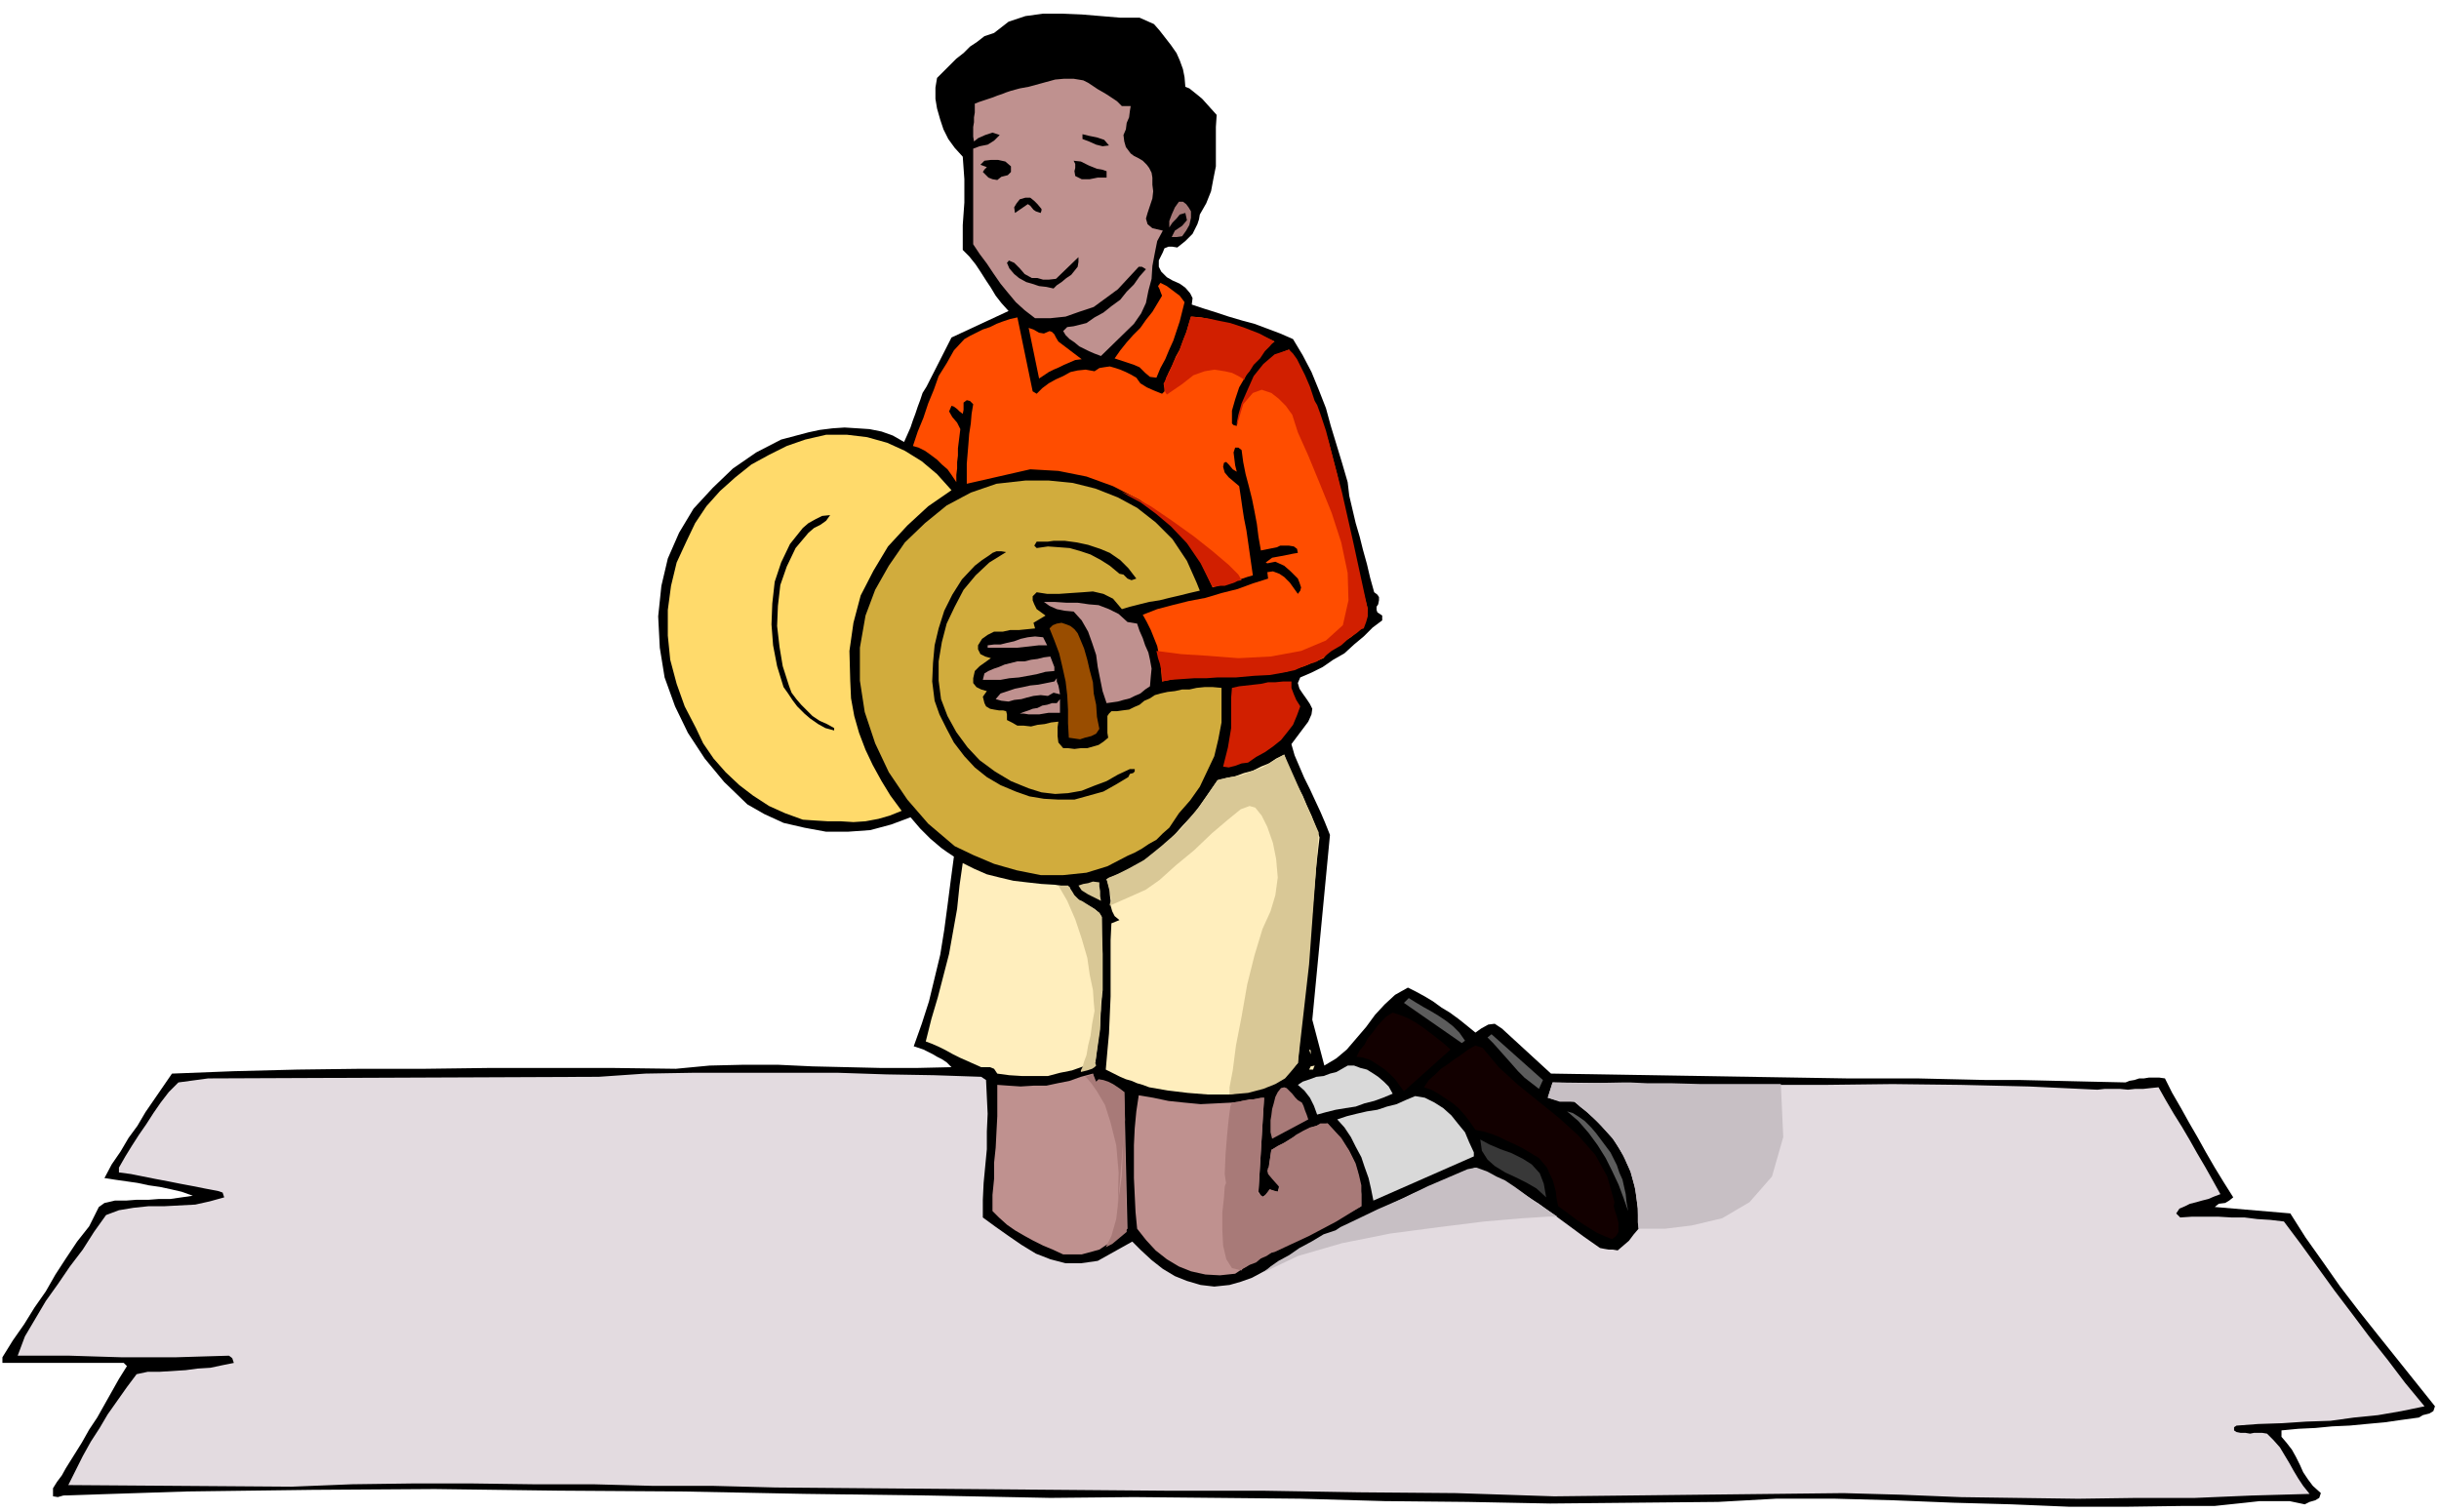 <svg xmlns="http://www.w3.org/2000/svg" fill-rule="evenodd" height="304.158" preserveAspectRatio="none" stroke-linecap="round" viewBox="0 0 3035 1882" width="490.455"><style>.brush1{fill:#000}.pen1{stroke:none}.brush2{fill:#bf918f}.brush3{fill:#a87a78}.brush4{fill:#ff4d00}.brush7{fill:#d11f00}.brush8{fill:#ffeebd}.brush9{fill:#d9c896}.brush10{fill:#5c5c5c}.brush11{fill:#120000}.brush12{fill:#d9d9d9}</style><path class="pen1 brush1" d="m1436 30 7 8 7 9 7 9 7 10 4 9 4 11 2 10 1 12 5 2 5 4 5 4 6 5 9 10 9 10-1 15v49l-3 15-3 16-6 15-8 14-1 6-2 6-3 6-3 6-9 9-10 8-6-1h-5l-5 2-2 5-5 10v8l3 6 7 7 7 4 9 4 7 5 6 7 3 6-1 8 15 5 16 5 15 5 17 5 15 4 16 6 16 6 16 7 12 20 11 21 9 22 9 23 6 22 7 23 7 23 7 24 2 17 4 17 4 17 5 17 4 16 5 18 4 17 5 18 4 3 2 3v4l-1 5-2 3v4l1 3 6 4v6l-12 9-11 11-12 10-12 11-14 8-13 9-14 7-14 6-3 7 2 7 4 6 5 7 4 6 3 6-1 7-4 9-21 28 4 14 6 14 6 14 7 14 6 13 7 15 6 14 6 15-22 230 15 57 15-9 13-11 12-14 12-14 11-15 12-13 13-12 16-9 10 5 11 6 10 6 11 8 10 6 11 8 10 8 11 9 7-5 9-5 8-1 9 6 61 56 367 6h88l43 1 44 1h42l43 1 43 1 45 1 5-2 6-1 6-2h6l6-1h13l7 1 9 18 11 19 10 18 11 19 10 18 11 19 11 18 12 19-5 4-5 3-8 1-5 4 94 8 19 30 22 31 21 30 23 30 23 29 24 30 24 30 24 30-2 6-5 3-8 2-5 3-22 3-21 3-22 2-21 2-22 1-21 2-21 1-21 2v8l6 7 7 9 5 9 5 10 4 9 6 9 6 8 10 9-2 6-5 3-7 2-6 3-19-4h-37l-18 2-19 2-19 2h-38l-72 1h-71l-72-3-72-2-74-3-73-2h-74l-72 4-105 1-104 1-103-2-103-1-104-3-103-1-105-1-104 1-153-3-153-2-153-3-153-1-154-2-153 1-155 2-154 5-7 2-6-1v-10l5-8 6-8 5-9 10-16 10-16 9-16 10-15 9-16 9-16 9-16 10-16-4-4H3v-7l13-21 14-20 13-21 14-20 12-21 13-20 14-21 15-19 4-8 4-8 4-8 7-5 13-3h14l13-1h15l13-1h14l14-2 14-2-14-5-13-3-14-3-14-2-14-3-14-2-14-2-13-2 9-17 11-16 10-17 11-15 10-17 11-16 11-16 11-16 77-3 79-2 79-1h80l78-1h157l77 1 42-4 42-1h43l43 2 43 1 43 1h43l44-1-6-6-6-4-6-3-5-3-6-3-6-3-6-2-6-2 10-28 9-28 7-29 7-29 5-31 4-30 4-31 4-30-9-6-7-5-7-6-6-5-7-7-6-6-6-7-6-7-24 9-26 7-28 2h-27l-27-5-26-6-24-11-21-12-29-28-24-29-21-32-16-33-13-36-6-37-2-39 4-38 8-34 14-32 18-30 24-26 25-24 29-20 31-16 34-9 14-3 16-2 15-1 16 1 15 1 15 3 14 5 14 8 4-9 4-9 3-9 3-8 3-9 3-8 3-9 5-8 31-61 71-33-9-10-7-9-6-10-6-9-7-11-6-9-8-10-8-8v-31l1-14 1-14v-29l-1-14-1-14-10-11-8-11-6-12-4-12-4-14-2-12v-14l2-12 8-8 8-8 8-8 9-7 8-8 9-6 9-7 12-4 18-14 21-7 22-3h24l24 1 24 2 24 2h24l18 8z"/><path class="pen1 brush1" d="m1428 37 6 5 6 7 5 6 5 9 3 8 4 8 4 8 5 9-3 8 3 9 10 6 10 10 9 9 9 10-1 12v12l-1 13v13l-2 12-2 13-3 12-4 12-7-5-8-4-9-2-8 4-6 7-3 8-4 8-4 6 1-8 1-7 1-8 1-7v-29l4 1 7 1 4-5-7-6-6-3-7-3-6-2-8-4-6-3-6-6-3-6-3-10 3-10 4-11 5-9 2-9v-5l-7-3-15 1-11-10-11-7-12-7-11-4-14-4-13-1h-13l-13 4-8 3-7 3-8 2-7 2-8 1-7 3-8 2-6 3-6-1-5 1-5 1-4 3-9 3-9-2-3 7-1 8-1 8v8l-1 8v25l-9-8-6-9-5-11-3-9-4-36 13-14 15-13 14-13 17-11 16-11 19-8 18-6 21-2h15l16 1h46l15 1 15 2 15 6z"/><path class="pen1 brush2" d="M1396 132h11l-1 6-1 8-3 7-1 8-3 7 1 8 2 7 6 8 4 3 6 3 5 3 5 5 3 4 3 6 1 6v9l1 8-1 9-3 9-3 9-2 7 2 7 6 5 13 3-7 13-3 15-3 16-1 16-4 15-3 15-6 13-9 13-41 40-8-3-7-3-6-3-6-3-6-5-6-4-5-5-3-5 5-5 8-1 8-2 8-2 10-7 11-6 10-8 11-8 8-10 9-9 7-10 8-9-5-3h-4l-13 14-13 14-15 11-15 11-18 6-17 6-19 2h-19l-13-10-11-10-10-12-9-11-9-13-8-12-9-12-8-12V185l8-3 10-2 8-5 7-7-9-3-9 3-9 4-5 4-1-6v-12l1-6v-6l1-6v-11l5-2 6-2 6-2 6-2 5-2 6-2 5-2 6-2 11-3 11-2 11-3 11-3 11-3 11-1h12l12 2 6 3 6 4 6 4 7 4 5 3 6 4 6 4 6 6z"/><path class="pen1 brush1" d="m1380 181-8 1-8-2-9-4-8-3v-6l8 2 10 2 9 3 6 7zm-3 32v8h-11l-10 2h-10l-8-4-1-6 1-4v-5l-2-4 9 1 10 5 5 2 5 2 6 1 6 2zm-119-6v7l-4 4-8 2-5 4-6-1-5-2-4-4-3-3 2-3 3-3-8-3 5-5 8-1h9l9 2 7 6zm38 53v2l-1 3-6-2-3-2-4-5-3-2-16 11-1-7 3-5 4-5 7-2h6l5 4 4 4 5 6z"/><path class="pen1 brush3" d="M1482 263v8l-2 9-4 7-5 7-7 1h-6l4-8 9-6 6-7-2-9-7 2-4 5-5 5-4 6v-8l3-8 4-9 5-7h5l4 3 3 4 3 5z"/><path class="pen1 brush1" d="m1311 359-9-2-9-1-9-3-7-2-9-5-6-5-6-7-3-7 2-2v-1l7 3 7 7 6 7 9 5h7l7 2h7l9-1 28-27v6l-1 6-4 5-4 5-6 4-6 5-6 4-4 4z"/><path class="pen1 brush4" d="m1474 376-3 12-3 12-4 12-4 12-5 11-5 12-6 11-5 12-8-1-6-5-7-7-7-3-24-8 7-10 8-10 8-9 9-9 7-10 8-10 6-10 6-10-2-5-1-3-2-4 3-4 8 4 8 6 8 6 6 8z"/><path class="pen1 brush4" d="m1586 425-12 9-9 12-9 11-7 13-7 12-5 15-4 14v16l2 2 4 1 3-15 5-14 6-15 7-13 8-13 10-10 11-9 15-6 19 36 17 39 13 39 11 42 9 41 9 42 9 42 11 42-2 10-4 10-7 8-8 7-10 6-9 6-9 6-6 8-24 10-23 7-26 3-25 2h-26l-26 1-27 1-24 5-1-12-1-11-2-11-2-10-4-10-4-10-5-10-5-9 18-7 19-5 20-5 21-4 20-6 20-5 19-7 19-6-1-8 7-1 8 3 6 4 7 7 10 14 3-4 1-4-2-6-2-5-9-9-8-7-11-5-10 2-2-1 8-6 11-2 5-1 5-1 5-1 6-1-1-5-4-3-6-1h-11l-4 2-10 2-10 2-3-17-2-16-3-16-3-15-4-16-4-15-3-15-2-15-4-3h-4l-2 6 1 8 1 8 2 8-5-3-5-6-3-3h-1l-2 1-1 5 2 7 5 6 6 5 7 6 2 13 2 14 2 13 3 15 2 14 2 14 2 14 2 14-7 2-6 2-6 2-6 3-7 1-6 2-6 1-6 2-16-34-21-29-26-26-28-20-33-17-33-12-35-7-35-2-79 18v-25l1-12 1-12 1-13 2-13 1-12 2-12-4-4-4-1-4 3v9l-1 5-4-3-3-3-4-3-3-1-3 7 4 7 6 7 4 8-1 8-1 8-1 8v9l-1 8v8l-1 8v9l-6-9-5-7-7-6-6-6-8-6-7-5-8-4-7-2 6-18 7-17 6-18 7-17 6-17 10-16 9-16 13-14 7-4 8-4 8-4 9-3 8-4 8-3 9-3 9-2 19 92 5 3 7-7 8-6 9-5 9-4 9-5 9-2 10-1 11 2 6-4 6-1 7-1 7 2 6 2 7 3 6 3 7 4 5 7 8 5 9 4 10 4 3-3v-4l-1-5 2-4 4-10 5-10 4-10 5-9 4-11 4-10 3-10 3-10 13 1 13 3 13 4 14 4 12 4 13 5 13 4 13 6z"/><path class="pen1 brush4" d="m1306 412 3 1 3 3 2 4 3 5 29 22-8 1-7 3-7 3-6 3-7 3-6 3-6 4-6 4-13-63 6 2 7 4 6 1 7-3z"/><path class="pen1" style="fill:#ffda6b" d="m1184 610-29 20-26 24-24 26-18 30-16 31-9 34-5 35 1 37 1 22 4 22 6 21 8 21 9 19 11 20 11 18 14 19-15 6-14 4-16 3-15 1-16-1h-16l-16-1-15-1-22-8-20-9-20-13-17-13-17-16-15-17-13-19-9-19-14-27-10-28-8-30-3-30v-32l4-30 7-29 12-26 11-23 14-21 17-19 19-17 20-16 22-12 22-11 23-8 26-6h26l25 3 25 7 22 10 21 13 19 16 18 20z"/><path class="pen1 brush2" d="m1403 774 6 1 6 1 3 9 4 9 3 9 4 9 2 9 2 11-1 10-1 12-6 4-6 5-7 3-6 3-8 2-7 2-7 1-7 1-5-15-3-15-3-15-2-15-5-15-5-14-8-14-10-11-11-1-10-2-9-4-7-5h13l15 1h14l14 2 12 1 13 5 12 6 11 10z"/><path class="pen1" style="fill:#994d00" d="m1344 795 5 12 4 14 3 13 4 15 1 14 3 14 1 15 3 15-4 6-6 3-8 2-6 2-14-2-1-18v-17l-1-18-2-17-4-18-4-17-6-16-6-15 4-4 5-2 6-1 6 2 5 2 5 4 4 5 3 7z"/><path class="pen1 brush2" d="M1303 803h-10l-9 1-9 1-9 1h-37v-3l8-1h8l8-2 9-2 8-3 9-2 9-1 10 1 5 10zm9 27v5l-11 1-11 3-11 2-11 2-12 1-11 2h-22l2-8 5-3 7-3 6-2 7-3 8-2 8-2h9l8-2 8-1 8-2 8-1 5 13zm7 34-8-2-7 4-9-1-9 1-8 2-7 2-9 1-7 2-9-1-7-2 6-7 9-3 9-3 10-2 9-2 10-1 10-2 10-2 3-4v4l2 5 1 5 1 6z"/><path class="pen1 brush7" d="m1618 879-4 11-5 12-7 9-8 10-10 8-10 7-11 6-10 7-8 1-8 3-8 2-7-1 3-12 3-12 2-12 2-12v-38l1-12 9-2 9-1 9-1 9-1 9-2h9l10-1h10v8l3 8 3 7 5 8z"/><path class="pen1 brush2" d="M1319 887h-14l-6 1-6 1h-13l-6-1h-5l5-2 6-2 5-2 6-1 6-3 6-1 6-2h6l4-5v17z"/><path class="pen1 brush8" d="m1598 939 4 12 6 13 6 13 7 13 5 12 6 13 5 13 5 14-4 35-3 35-3 35-3 36-4 34-3 36-4 34-3 36-18 16-21 12-23 7-24 4h-26l-25-2-25-3-23-4-8-3-7-2-7-3-7-2-7-3-6-3-6-3-6-3 2-23 2-22 1-23 1-23v-70l1-21 5-2 5-2-6-5-3-6-2-7v-6l-1-8v-6l-2-7-2-6 21-9 21-11 19-14 18-15 16-18 16-17 14-20 13-19 11-3 11-2 11-4 11-3 10-5 10-4 9-6 10-5zm-267 165 2 5 3 5 4 4 6 4 5 3 6 3 5 3 6 5 3 5v23l1 23v45l-2 22-1 22-3 22-3 24-15 5-14 5-15 3-15 4h-32l-16-1-15-2-4-6-5-2h-11l-9-4-9-4-9-4-8-4-9-5-8-4-9-4-8-3 7-28 8-27 7-27 7-27 5-28 5-28 3-29 4-28 14 7 16 7 16 4 17 4 17 2 18 2 17 1 18 3z"/><path class="pen1 brush9" d="M1368 1098v5l1 6v6l1 6-8-4-8-4-8-5-4-6 6-2 6-1 6-2 8 1z"/><path class="pen1 brush10" d="m1823 1295-4 3-72-50 6-6 8 5 10 6 9 5 10 6 9 6 9 7 8 8 7 10z"/><path class="pen1 brush11" d="m1805 1306-58 52-6-8-5-7-7-7-7-6-9-6-8-5-9-3-8-1 4-8 6-7 4-8 6-7 5-7 6-7 6-6 8-5 9 3 10 4 9 5 9 6 8 6 9 7 9 7 9 8z"/><path class="pen1 brush10" d="m1915 1355-9-7-9-7-8-8-7-8-8-9-8-9-8-9-7-7 5-4 64 57-5 11z"/><path class="pen1 brush11" d="m1845 1304 20 24 24 22 26 21 26 21 23 21 21 24 15 27 9 32-1 5 2 7 2 6 2 8v11l-3 5-5 4-10-4-9-4-8-5-8-5-9-6-8-6-8-6-7-5-2-9-1-9-2-8-2-7-4-8-3-7-5-6-5-6-10-6-10-6-10-5-9-4-10-5-10-4-10-3-10-2-7-10-6-8-8-9-7-6-9-6-9-6-9-5-9-3 6-9 8-7 7-7 9-6 8-6 9-6 8-6 9-5 9 3z"/><path class="pen1 brush8" d="m1631 1312-2-6 2 1v5zm5 14-1 2-1 3h-5l2-4 5-1z"/><path class="pen1 brush12" d="m1733 1361-12 5-11 4-12 3-11 4-13 2-12 2-12 3-11 3-4-11-5-10-7-9-8-7 6-4 9-3 8-3 9-1 8-3 8-2 7-4 7-4h8l8 3 8 2 8 5 6 4 7 6 6 6 5 9z"/><path class="pen1" style="fill:#e3dbe0" d="m1221 1340 6 4 1 21 1 21-1 22v22l-2 21-2 21-1 21v22l15 11 17 12 16 11 18 11 18 7 19 5h19l21-3 43-24 11 11 13 12 14 11 15 9 15 6 17 5 17 2 19-2 14-4 14-5 13-7 13-7 12-8 13-8 12-8 15-6 24-13 24-12 25-12 25-12 25-12 26-11 25-11 26-10 20 9 20 11 19 12 20 13 18 13 19 14 19 14 20 14 5 1 6 1h5l6 1 7-6 7-6 6-8 6-7-1-25-3-24-6-22-9-20-12-20-15-17-17-16-17-14-9-1h-9l-8-2-7-2 6-19 84 1 85 2h170l84-1 85 1 85 2 85 4 9-1h19l10 1 9-1h10l9-1 10-1 9 16 10 17 10 16 10 17 9 16 10 17 9 16 10 18-8 3-7 3-8 2-7 2-8 2-6 3-7 3-4 6 5 5 15-1h32l17 1h16l16 2 16 1 17 2 21 28 21 29 21 29 22 29 21 28 23 29 22 29 24 29-29 6-29 5-30 3-29 4-30 1-30 2-30 1-27 2-3 2v4l3 2 5 1h6l6 1 5-1h10l6 1 8 8 8 9 6 10 6 10 5 9 6 10 6 9 8 10-72 2-71 3h-73l-72 1-74-1-72-1-74-3-72-2-360 4-122-4-121-1-121-2h-121l-122-1-121-1-121-1-120-1-77-2h-75l-75-2h-75l-75-1h-75l-75 1-75 3-278-2 9-18 9-18 10-18 11-17 10-17 12-17 12-17 12-16 14-3h15l16-1 16-1 15-2 16-1 14-3 15-3-2-6-4-3-34 1-33 1h-66l-33-1-32-1H22l9-24 13-22 13-22 15-21 15-22 16-21 14-22 15-21 16-6 18-3 19-2h20l19-1 19-1 18-4 18-5-2-6-6-2-16-3-15-3-16-3-15-3-16-3-15-3-15-3-15-2v-6l8-14 8-13 9-14 9-13 9-14 9-13 10-13 12-12 37-5 486-2 58-4 59-1h181l60 2 59 1 59 2z"/><path class="pen1 brush2" d="m1363 1348 9-3 10 4 8 5 9 5 4 170-8 7-8 7-10 6-9 6-11 3-11 3h-23l-13-6-12-5-12-6-11-6-12-7-10-7-10-9-8-8v-20l2-20v-20l2-19 1-20 1-19v-39l14 1 15 1 16-1h16l14-3 15-3 14-5 15-4 3 12z"/><path class="pen1 brush3" d="m1628 1393-45 24-2-8v-15l1-6 1-8 2-7 2-8 3-6 4-5 4-1 3 1 4 4 3 3 4 5 3 3 5 3 2 4 2 6 2 5 2 6z"/><path class="pen1 brush2" d="m1573 1366-7 117 2 3 2 4 6-4 4-6 5 2 5 1 2-8-5-6-6-6-3-6 4-26 8-5 8-4 8-5 9-5 8-5 9-4 9-3 11-2 9 10 9 12 8 11 7 14 4 12 3 14 2 15v15l-20 11-19 11-20 10-19 10-21 9-20 10-20 11-18 12-19 2-18-1-18-4-15-6-15-9-14-11-12-13-11-14-2-21-1-21-1-21v-41l1-21 2-21 3-20 18 3 19 4 19 2 21 2 20-1 20-1 19-3 20-3z"/><path class="pen1 brush12" d="M1834 1434v5l-125 55-3-15-3-13-5-14-4-12-7-13-6-12-8-12-9-10 12-4 12-3 13-3 13-2 12-4 12-3 11-5 12-5 12 2 12 6 11 7 10 9 8 10 9 11 5 12 6 13z"/><path class="pen1 brush10" d="m2004 1434 4 8 4 8 3 9 4 9 2 9 2 9 1 10 2 11-6-17-6-16-8-17-8-16-10-16-11-15-13-15-14-12 7 2 8 5 7 5 8 8 6 7 6 8 6 8 6 8z"/><path class="pen1" style="fill:#383838" d="m1924 1490-12-11-12-7-14-7-13-6-13-8-9-8-7-11-2-14 11 6 14 6 14 5 14 7 11 7 10 11 5 13 3 17z"/><path class="pen1 brush9" d="M1331 1104v1l3 4 3 5 6 6 3 1 8 5 7 5 4 3 3 2 3 5 1 42v51l-1 1v5l-1 7v9l-1 8v17l-6 41v1l1 3-2 2-3 2-6 2-8 2v-2l2-4 2-7 3-8 2-12 3-12 2-15 3-16-1-11-1-15-4-19-3-21-7-24-8-24-10-23-11-19h12l2 2zm46-10 3-2 10-4 14-7 20-11 21-17 24-21 23-28 23-33 2-1 6-1 9-2 12-2 13-5 14-5 13-8 14-8 43 97-12 164-14 123-1 1-3 4-5 6-7 8-12 7-15 6-19 5-23 2v-9l4-21 4-31 7-36 7-40 9-36 10-33 10-22 6-20 3-22-2-23-4-20-7-20-7-14-8-10-7-2-11 4-16 13-20 17-22 21-23 19-20 18-17 12-11 5-34 15v-2l2-5-1-5-1-5-2-8-2-8z"/><path class="pen1 brush7" d="m1391 610 3 1 10 6 15 8 19 14 19 16 20 21 17 25 15 30v-1h4l5-1h6l6-2 6-2 4-2 5-1-4-7-12-12-20-17-24-19-28-20-25-17-24-13-17-7z"/><path class="pen1 brush7" d="m1636 499 3 5 4 11 7 21 8 31 12 46 14 62 18 83v9l-2 7-3 8-3 1-6 5-9 6-10 9-12 7-10 8-8 5-5 2h-2l-4 2-8 3-9 4-14 3-17 3-20 1-22 2h-23l-14 1h-15l-15 1-14 1-11 2v-8l-1-6-1-6-3-9-2-9 8 1 23 3 32 2 39 3 40-2 38-7 31-13 21-19 7-31-1-34-8-38-12-37-15-37-14-34-13-29-7-22-3-4-5-7-9-9-9-7-12-4-11 4-12 14-8 27v-4l2-10 4-14 7-16 8-18 12-15 14-12 18-6 2 2 3 3 5 7 4 8 6 12 6 14 6 18zm-154-105h2l7 1 11 1 14 3 15 3 18 6 18 7 19 10-2 1-4 5-6 6-6 9-8 8-5 8-5 6-2 5-2-2-5-3-8-4-9-2-13-2-12 2-14 5-14 11-19 13-2-3-1-5-1-6 2-3 1-4 4-7 5-12 7-13 5-14 5-13 3-11 2-6z"/><path class="pen1" style="fill:#d1ac3d" d="m1477 698 4 9 4 9 4 9 4 10-13 3-12 3-13 3-12 3-13 2-12 3-12 3-10 3-11-13-12-6-13-3-13 1-15 1-14 1h-15l-13-2-5 5v5l2 5 3 6 11 8-5 3-5 3-5 3 2 7-10 1-10 1h-11l-9 2h-11l-8 4-7 5-5 8v5l3 6 6 3 7 2-7 5-7 5-6 6-2 9v6l4 5 6 3 7 2-5 7 2 8 2 4 5 3 5 1 6 1h5l4 1 1 4v7l6 3 7 4h8l9 1 8-2 9-1 8-2 9-1-1 7v11l1 8 6 7h6l8 1 8-1h8l7-2 7-2 6-4 6-5-1-6v-21l2-3 3-3h7l7-1 8-1 6-3 7-3 6-5 7-3 6-4 7-2 9-2 9-1 9-2h9l9-2 10-1h10l11 1v43l-4 21-5 21-9 19-9 19-12 17-14 16-6 9-6 9-8 7-8 8-9 5-9 6-9 5-9 4-25 13-26 8-29 3h-28l-30-6-28-8-26-11-23-11-33-28-26-30-23-34-17-36-13-39-6-39v-41l7-40 12-32 17-30 20-29 25-24 27-22 30-16 32-11 36-4h29l30 3 28 7 28 11 24 13 23 18 21 21 18 27z"/><path class="pen1 brush1" d="m1414 720-6 2-5-2-5-5-5-1-12-10-11-7-13-7-12-4-14-4-13-1-14-1-14 2-3-3 3-5h14l7-1h14l15 2 14 3 15 5 12 5 13 9 10 10 10 13zm-162-33-21 13-17 16-15 18-11 21-10 21-6 23-4 24v24l3 23 8 21 11 20 14 19 15 16 19 14 20 12 22 9 16 5 17 2 16-1 17-3 15-6 16-6 14-8 15-7h6v3l-2 2-4 1-2 4-15 9-16 9-18 5-18 5h-20l-18-1-18-3-17-6-19-8-17-10-15-12-13-14-13-17-9-17-9-18-6-17-3-24 1-23 2-22 5-21 7-22 10-20 12-19 16-17 9-7 9-6 4-3 5-2h6l6 1zm-219-46-5 7-7 5-8 4-7 6-16 19-11 23-8 23-3 26-1 25 3 26 4 24 8 25 3 8 6 8 6 7 8 8 6 6 9 6 9 4 9 5v3l-11-3-9-5-10-7-7-6-9-9-6-8-6-9-5-7-8-26-5-26-2-26 1-26 3-27 8-24 11-23 16-20 7-6 9-5 8-4 10-1z"/><path class="pen1" d="m1573 1583 2-2 6-5 10-7 13-7 13-9 15-8 15-9 15-5 6-4 19-9 27-13 32-14 31-15 28-12 21-9 10-2h1l6 2 8 3 11 6 11 5 12 8 11 8 12 9 30 20h-12l-32 2-47 4-56 7-61 8-60 12-55 16-42 20zm359-236-6 19 15 5h18l2 1 5 5 8 6 11 10 10 11 11 12 9 13 8 15 1 3 2 4 3 7 2 7 3 11 2 12 2 15v18l1 8h33l33-4 38-9 34-20 28-32 14-49-3-66h-99l-37-1h-30l-22-1h-7l-52 1-37-1z" style="fill:#c7bfc4"/><path class="pen1 brush3" d="m1533 1372-2 5-2 15-2 20-2 25-1 24 3 21 6 16 12 7 14-2 18-7 20-11 20-13 18-16 16-15 11-14 7-11-17-18h-9l-5 3-8 2-8 4-9 5-9 7-22 12-3 22h-1l-1 4 1 4 5 6 8 9 1 2-2 5-10-3-8 10-2-2-2-1-3-3 1-1 7-117h-4l-9 2h-5l-5 1-5 1-2 1-10 1z"/><path class="pen1 brush3" d="m1525 1473-1 4-1 14-2 18v21l1 20 4 17 7 11 12 3 1-2 4-2 5-3 8-3 6-5 7-3 6-4 4-1 43-20 34-18 31-19v-26l-3-13-4-14-8-16-10-16-4 3-9 9-14 12-15 15-17 14-14 12-13 8-7 2-7-3-7-3-9-3-8-2-9-3-6-2-4-2h-1zm-126-83-1 5v17l-1 23-1 28-4 28-3 26-6 21-7 14 8-4 18-15-3-143z"/><path class="pen1 brush3" d="m1350 1340 2 1 6 7 7 10 10 17 7 22 7 28 3 34-1 42 9-108-1-34-5-4-9-6-6-3-6-2-6-1-3 3-4-10-3 2-7 2z"/></svg>
